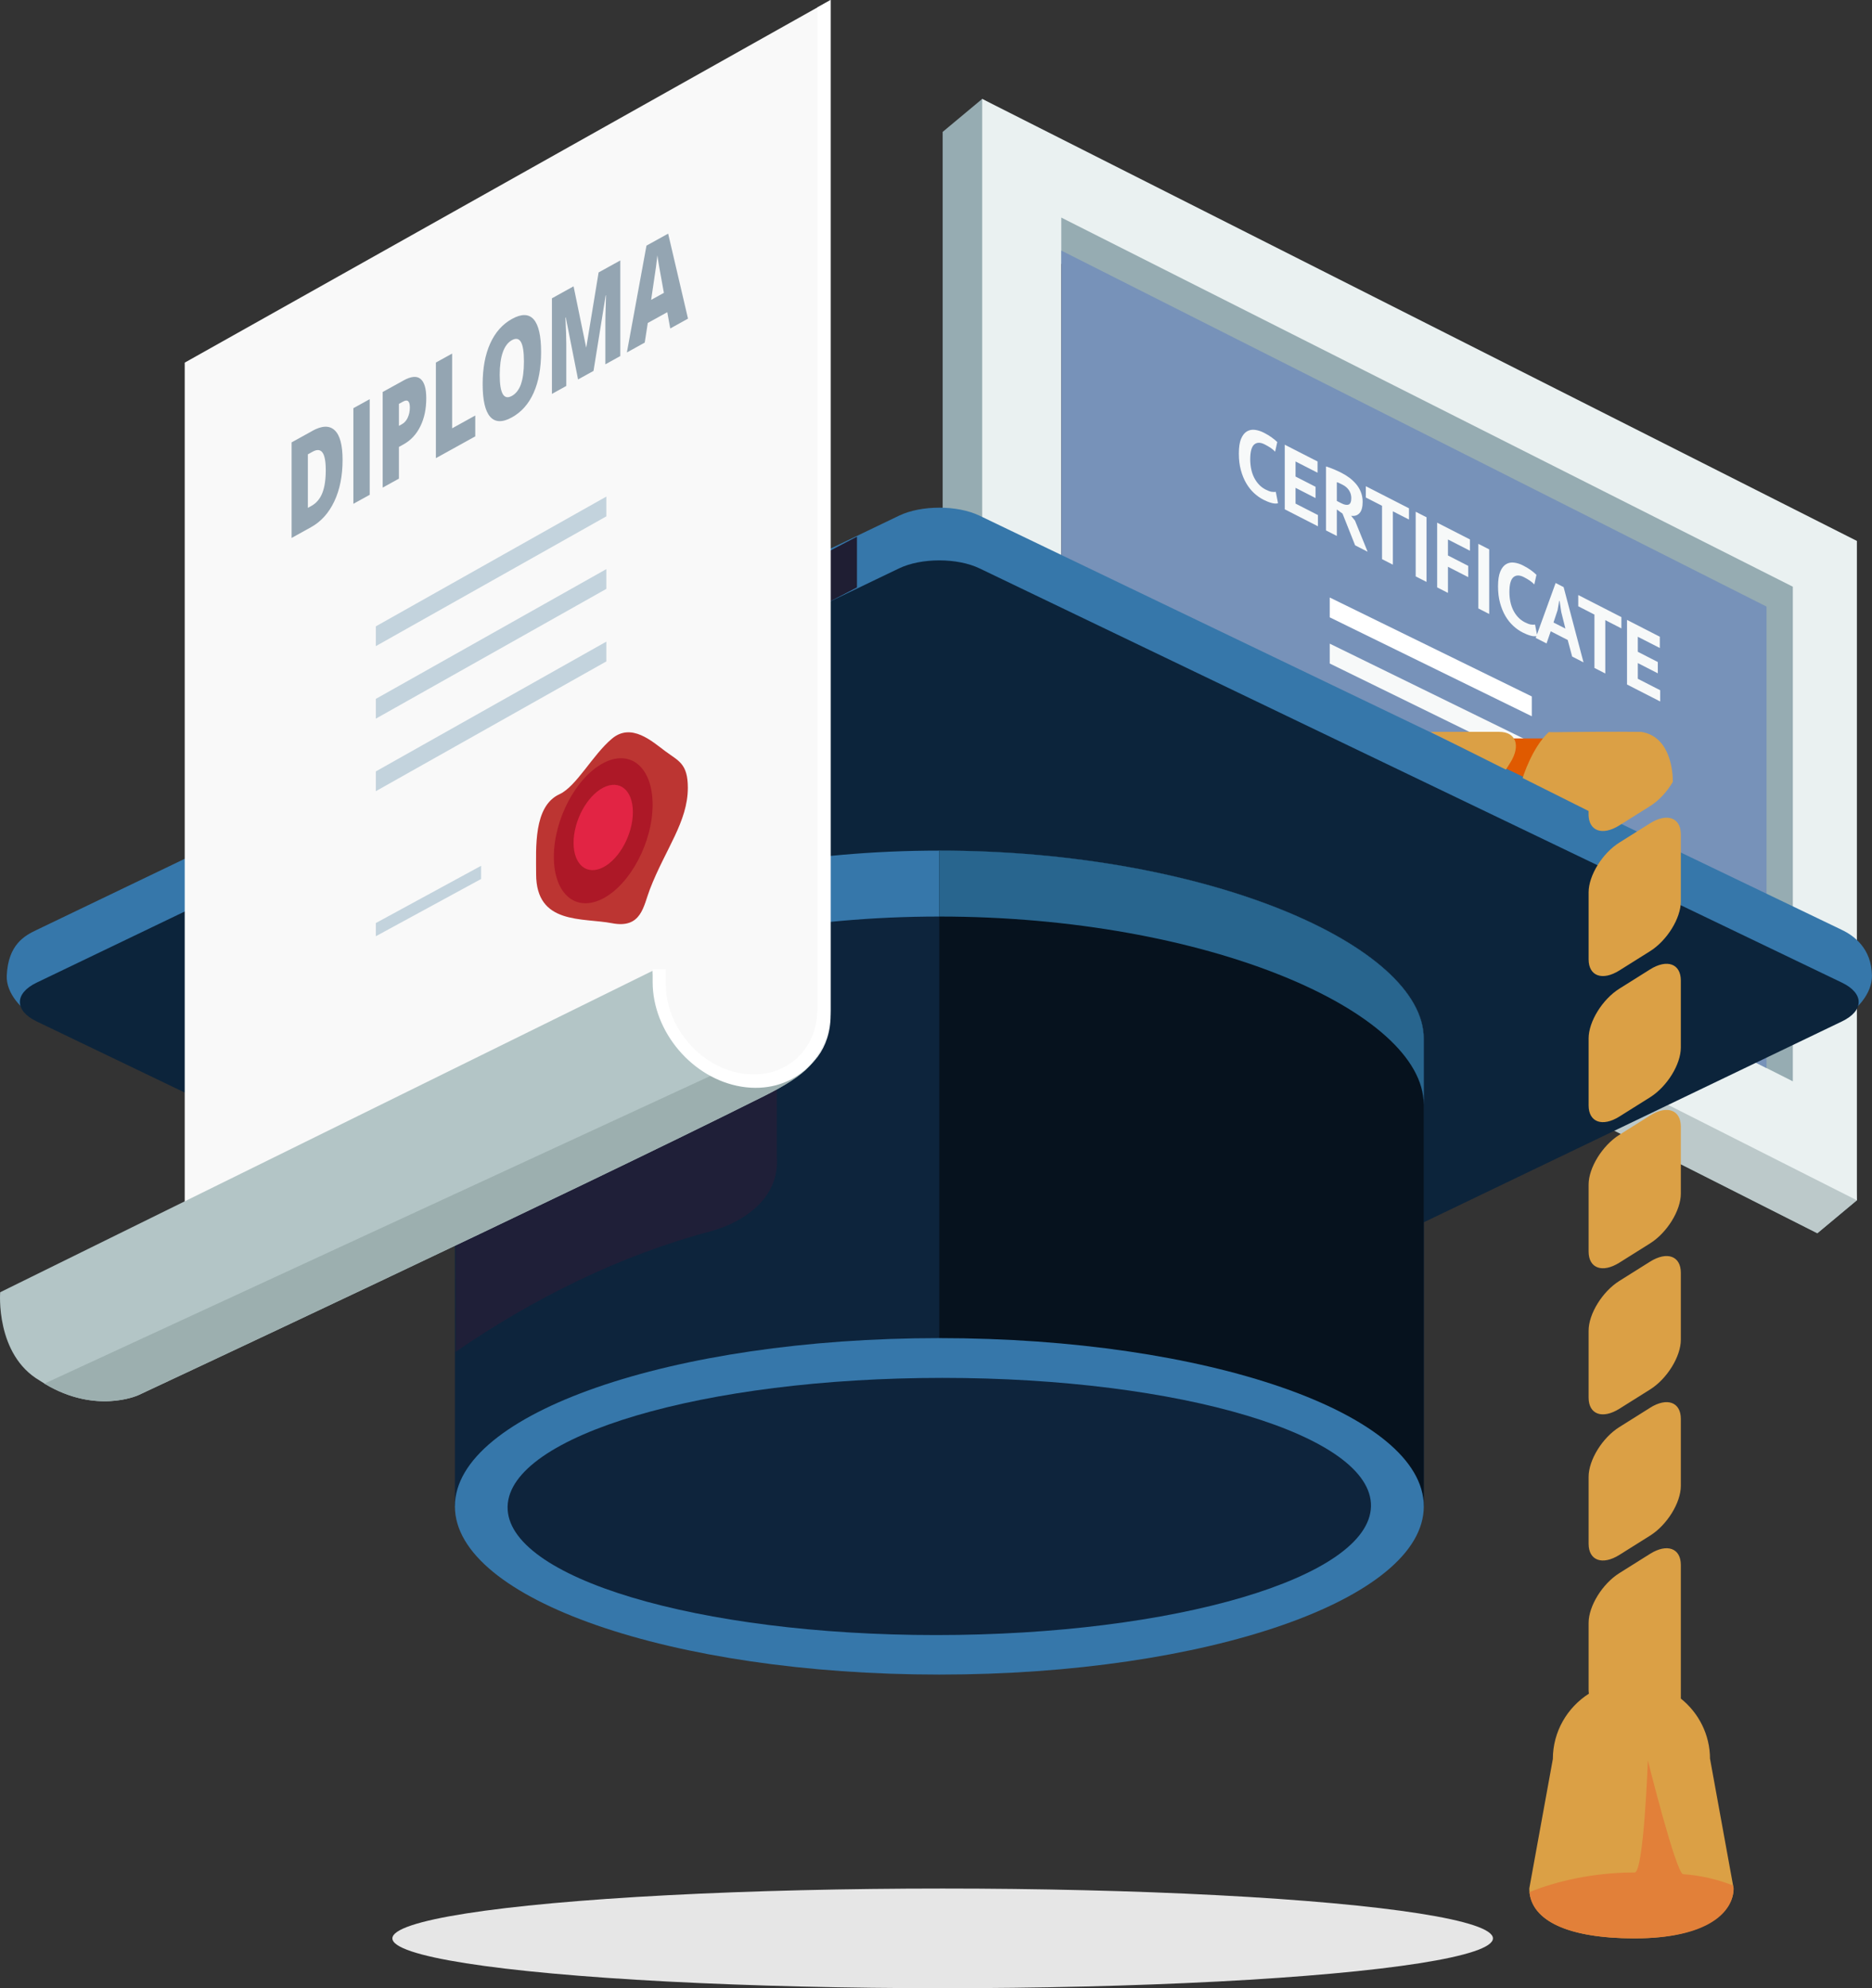 <?xml version="1.0" encoding="UTF-8"?>
<svg xmlns="http://www.w3.org/2000/svg" id="Layer_2" viewBox="0 0 429.9 456.44">
  <rect x="0" y="0" width="429.9" height="456.44" fill="#333333" stroke="none"/>
  <defs>
    <style>.cls-1{fill:#94a5b2;}.cls-1,.cls-2,.cls-3,.cls-4,.cls-5{fill-rule:evenodd;}.cls-1,.cls-2,.cls-3,.cls-4,.cls-5,.cls-6,.cls-7,.cls-8,.cls-9,.cls-10,.cls-11,.cls-12,.cls-13,.cls-14,.cls-15,.cls-16,.cls-17,.cls-18,.cls-19,.cls-20,.cls-21,.cls-22,.cls-23,.cls-24,.cls-25,.cls-26,.cls-27,.cls-28,.cls-29{stroke-width:0px;}.cls-2{fill:#96acb2;}.cls-3,.cls-27{fill:#e2eded;}.cls-4{fill:#eaf1f1;}.cls-5,.cls-6{fill:#f7f9f9;}.cls-7{fill:#f9f9f9;}.cls-8{fill:#7792b9;}.cls-9{fill:#28658e;}.cls-10{fill:#0c243b;}.cls-11{fill:#0d243c;}.cls-12{fill:#3677aa;}.cls-13{fill:#0e243c;}.cls-14{fill:#1f1e33;}.cls-15{fill:#1f1f38;}.cls-16{fill:#c3d3dd;}.cls-17{fill:#e05a00;}.cls-18{fill:#e22444;}.cls-19{fill:#e28039;}.cls-20{fill:#dba045;}.cls-21{fill:#bcc9ca;}.cls-22{fill:#ad1827;}.cls-23{fill:#9cafaf;}.cls-24{fill:#b3c5c6;}.cls-25{fill:#bc3532;}.cls-26{fill:#fff;}.cls-28{fill:#e6e6e6;}.cls-29{fill:#06121e;}</style>
  </defs>
  <g id="Layer_1-2">
    <g id="_œ_ÏÓÛ_ÓÎ_ÌËÍ_41_33_">
      <path class="cls-2" d="M417.35,130.23L227.08,30.27v142.28l190.71,92.33-.44-134.64ZM402.64,254.3l-168-84.74V56l168,84.74v113.55Z"></path>
    </g>
    <g id="_œ_ÏÓÛ_ÓÎ_ÌËÍ_41_25_">
      <path class="cls-2" d="M417.35,131.75L225.56,22.71l-9.08,7.57v151.36l200.87,101.48,9.08-7.57-9.08-143.79ZM414.76,252.77l-12.12,3.04-168-84.74V39.35l180.12,93.84v119.57Z"></path>
    </g>
    <g id="_œ_ÏÓÛ_ÓÎ_ÌËÍ_41_13_">
      <polygon class="cls-21" points="416.27 263.36 402.64 255.81 234.64 171.07 231.61 168.01 216.48 181.63 417.35 283.11 426.43 275.54 416.27 263.36"></polygon>
    </g>
    <g id="_œ_ÏÓÛ_ÓÎ_ÌËÍ_41_4_">
      <path class="cls-4" d="M225.56,22.71v151.36l200.87,101.48V124.18L225.56,22.71ZM411.72,248.24l-168-84.75V49.95l168,84.74v113.55Z"></path>
    </g>
    <g id="_Ë_Û__15_2_">
      <polygon class="cls-8" points="243.72 57.52 243.72 163.47 405.68 245.2 405.68 139.25 243.72 57.52"></polygon>
    </g>
    <g id="certificate">
      <path class="cls-5" d="M292.01,112.9c-.38-.07-.83-.24-1.38-.52-.58-.3-1.09-.68-1.53-1.16-.44-.47-.81-1.01-1.11-1.61-.3-.6-.52-1.25-.66-1.95-.14-.7-.22-1.44-.22-2.2,0-1.76.31-2.89.92-3.42.61-.52,1.42-.53,2.42-.01.54.28,1,.55,1.39.81.38.27.71.55.99.85l.49-2.21c-.33-.32-.74-.67-1.25-1.04-.5-.37-1.11-.74-1.84-1.11-.68-.35-1.36-.56-2.03-.65-.68-.09-1.29.03-1.84.35-.55.32-1,.88-1.34,1.69-.35.81-.52,1.93-.52,3.39s.15,2.67.46,3.81c.31,1.14.72,2.15,1.24,3.03.52.88,1.12,1.63,1.8,2.26.68.63,1.41,1.13,2.17,1.52.63.32,1.24.57,1.84.73.6.16,1.09.19,1.48.06l-.51-2.62c-.28.06-.6.05-.98-.01ZM297.52,111.99l4.59,2.35v-2.59l-4.59-2.35v-3.46l5.05,2.58v-2.58l-7.53-3.85v14.83l7.62,3.9v-2.58l-5.14-2.63v-3.62ZM310.26,118.41c.81.12,1.46-.08,1.94-.6.48-.51.73-1.38.73-2.59,0-.82-.14-1.57-.41-2.25-.27-.68-.63-1.3-1.09-1.84-.46-.54-.97-1.02-1.54-1.45-.57-.42-1.16-.79-1.75-1.09-.25-.13-.53-.27-.83-.41-.3-.14-.62-.28-.94-.42-.32-.14-.64-.26-.96-.38-.32-.11-.62-.21-.9-.3v14.69l2.49,1.27v-6.08l1.31.95,2.89,7.28,2.87,1.47-2.9-7.14-.89-1.11ZM309.7,115.83c-.41.16-.96.06-1.65-.29l-1.05-.54v-4.3c.13.02.33.09.57.21.25.11.5.24.75.37.65.33,1.15.77,1.49,1.3.34.53.51,1.12.51,1.75,0,.85-.21,1.35-.62,1.51ZM313.66,114.21l3.72,1.9v12.25l2.49,1.27v-12.25l3.7,1.89v-2.58l-9.91-5.07v2.59ZM325.11,132.32l2.49,1.27v-14.84l-2.49-1.27v14.83ZM330.03,134.84l2.49,1.27v-6l4.65,2.38v-2.59l-4.65-2.38v-3.67l5.05,2.58v-2.59l-7.53-3.85v14.83ZM339.5,139.68l2.49,1.27v-14.83l-2.49-1.27v14.83ZM357.25,133.83l-4.29,11.83-.44-2.28c-.28.05-.6.05-.98-.01-.38-.07-.83-.24-1.38-.52-.58-.3-1.09-.68-1.54-1.16-.44-.47-.81-1.01-1.11-1.61-.29-.6-.52-1.25-.66-1.95-.15-.71-.22-1.44-.22-2.2,0-1.76.31-2.9.92-3.42.61-.52,1.42-.53,2.42-.01.54.28,1.01.55,1.39.82.38.26.71.55.99.85l.49-2.21c-.33-.32-.74-.67-1.24-1.04-.5-.37-1.12-.74-1.84-1.11-.68-.35-1.36-.56-2.04-.65-.68-.09-1.29.03-1.84.35-.55.32-1,.88-1.34,1.69s-.52,1.94-.52,3.39.15,2.67.46,3.81c.31,1.14.72,2.15,1.24,3.03.52.88,1.12,1.63,1.81,2.26.68.63,1.41,1.14,2.17,1.52.63.32,1.24.57,1.84.73.51.14.93.16,1.28.09l-.15.41,2.49,1.27.96-2.79,3.9,2,1.02,3.8,2.61,1.34-4.57-17.28-1.83-.94ZM356.76,142.9l.93-2.81.38-2.16.09.05.38,2.53.95,3.79-2.73-1.39ZM362.44,139.18l3.72,1.91v12.25l2.49,1.27v-12.25l3.7,1.9v-2.59l-9.91-5.07v2.58ZM376.12,155.84v-3.62l4.59,2.35v-2.59l-4.59-2.35v-3.45l5.05,2.58v-2.59l-7.53-3.86v14.83l7.62,3.9v-2.58l-5.13-2.63Z"></path>
    </g>
    <g id="_œ_ÏÓÛ_ÓÎ_ÌËÍ_42_27_">
      <polygon class="cls-26" points="305.37 137.17 305.37 141.72 351.77 164.43 351.77 159.88 305.37 137.17"></polygon>
    </g>
    <g id="_œ_ÏÓÛ_ÓÎ_ÌËÍ_42_38_">
      <polygon class="cls-6" points="305.37 147.76 305.37 152.32 351.77 175.03 351.77 170.47 305.37 147.76"></polygon>
    </g>
    <g id="_ÎÎËÔÒ_15_2_">
      <path class="cls-3" d="M327.83,172.84c-4.98-2.8-9.01.1-9.01,6.48s4.03,13.84,9.01,16.64c4.98,2.81,9.01-.1,9.01-6.48s-4.03-13.84-9.01-16.64ZM327.83,192.81c-3.62-2.04-6.55-7.46-6.55-12.1s2.93-6.76,6.55-4.72c3.62,2.04,6.55,7.46,6.55,12.1s-2.93,6.75-6.55,4.71ZM327.83,179.15c-2.26-1.27-4.09.04-4.09,2.95s1.83,6.29,4.09,7.56c2.26,1.28,4.09-.04,4.09-2.95s-1.83-6.29-4.09-7.56Z"></path>
    </g>
    <g id="_œ_ÏÓÛ_ÓÎ_ÌËÍ_42_36_">
      <polygon class="cls-27" points="263.41 148.33 263.41 150.92 295.19 166.61 295.19 164.02 263.41 148.33"></polygon>
    </g>
    <g id="_œ_ÏÓÛ_ÓÎ_ÌËÍ_42_17_">
      <polygon class="cls-27" points="266.44 158.79 266.44 161.38 287.62 171.49 287.62 168.89 266.44 158.79"></polygon>
    </g>
    <g id="_œ_ÏÓÛ_ÓÎ_ÌËÍ_x2C__ÒÍ_Û_Î._Û_Î__8_3_">
      <path class="cls-17" d="M358.76,169.52h-19.68c-4.18,0-7.57,3.39-7.57,7.57s3.39,7.57,7.57,7.57h19.68c4.18,0,7.57-3.39,7.57-7.57s-3.39-7.57-7.57-7.57Z"></path>
    </g>
    <g id="_œ_ÏÓÛ_ÓÎ_ÌËÍ_x2C__ÒÍ_Û_Î._Û_Î__1_5_">
      <path class="cls-12" d="M423.01,213.49l-198.05-95.1c-5.11-2.46-13.4-2.46-18.51,0L8.4,213.49c-2.67,1.28-6.54,3.28-6.85,10.52-.17,4.09,3.61,7.91,6.05,9.08l198.84,84.39c5.11,2.45,13.4,2.45,18.51,0l198.88-84.39c2.47-1.19,6.1-4.94,6.06-9.08-.07-6.35-4.24-9.26-6.89-10.52Z"></path>
    </g>
    <g id="_œ_ÏÓÛ_ÓÎ_ÌËÍ_43_5_">
      <polygon class="cls-14" points="189.24 127.14 189.24 138.79 196.8 134.85 196.8 123.2 189.24 127.14"></polygon>
    </g>
    <g id="_œ_ÏÓÛ_ÓÎ_ÌËÍ_x2C__ÒÍ_Û_Î._Û_Î__1_1_">
      <path class="cls-10" d="M423.01,225.59l-198.05-95.1c-5.11-2.46-13.4-2.46-18.51,0L8.4,225.59c-5.11,2.46-5.11,6.43,0,8.89l198.05,95.1c5.11,2.45,13.4,2.45,18.51,0l198.05-95.1c5.11-2.46,5.11-6.43,0-8.89Z"></path>
    </g>
    <g id="_ÎÎËÔÒ_1_23_">
      <path class="cls-11" d="M215.72,196.78c-61.44,0-111.25,21.83-111.25,43.16v105.87h222.51v-105.87c0-21.33-49.81-43.16-111.25-43.16Z"></path>
    </g>
    <g id="_œ_ÏÓÛ_ÓÎ_ÌËÍ_x2C__ÒÍ_Û_Î._Û_Î__6_7_">
      <path class="cls-20" d="M386,292.19c0-3.86-3.16-5-7.06-2.56l-7.06,4.43c-3.9,2.45-7.06,7.56-7.06,11.42v15.37c0,3.86,3.16,5,7.06,2.56l7.06-4.43c3.9-2.45,7.06-7.56,7.06-11.42v-15.38ZM378.94,323.18l-7.06,4.43c-3.9,2.44-7.06,7.56-7.06,11.42v15.37c0,3.86,3.16,5,7.06,2.56l7.06-4.43c3.9-2.45,7.06-7.56,7.06-11.42v-15.38c0-3.86-3.16-5-7.06-2.56ZM386,258.65c0-3.86-3.16-5.01-7.06-2.56l-7.06,4.43c-3.9,2.45-7.06,7.56-7.06,11.42v15.37c0,3.86,3.16,5,7.06,2.56l7.06-4.43c3.9-2.45,7.06-7.56,7.06-11.42v-15.37ZM378.94,189l-7.06,4.43c-3.9,2.45-7.06,7.56-7.06,11.42v15.38c0,3.86,3.16,5,7.06,2.56l7.06-4.43c3.9-2.45,7.06-7.56,7.06-11.42v-15.38c0-3.86-3.16-5-7.06-2.56ZM392.7,403.81c0-5.6-2.61-10.6-6.7-13.87v-30.67c0-3.86-3.16-5-7.06-2.56l-7.06,4.43c-3.9,2.45-7.06,7.56-7.06,11.42v15.38c0,.31.02.6.07.87-4.97,3.18-8.28,8.7-8.28,14.99l-5.41,29.72c0,6.86,7.83,11.46,24.22,11.46s22.7-6.13,22.7-11.46l-5.41-29.72ZM386,225.1c0-3.86-3.16-5-7.06-2.56l-7.06,4.43c-3.9,2.45-7.06,7.56-7.06,11.42v15.38c0,3.86,3.16,5,7.06,2.56l7.06-4.43c3.9-2.45,7.06-7.56,7.06-11.42v-15.37ZM364.81,186.93c0,3.86,3.16,5,7.06,2.56l7.06-4.43c2.07-1.3,3.94-3.35,5.23-5.57.02-1.87-.37-10.4-7.25-11.47-14.2-.14-21.41.21-21.19,0-3.93,3.6-6.05,10.59-6.05,10.59l15.14,7.57v.76ZM344.29,168.01h-15.33c-.13,0-.27.03-.4.04l17.27,8.63,1.01-1.61c2.44-3.9,1.3-7.06-2.55-7.06Z"></path>
    </g>
    <g id="_œ_ÏÓÛ_ÓÎ_ÌËÍ_x2C__ÒÍ_Û_Î._Û_Î__6_5_">
      <path class="cls-19" d="M397.98,432.84c-3.28-1.29-7.15-2.28-11.45-2.59-1.62-.12-8.1-26.12-8.1-26.12,0,0-.94,25.73-3.03,25.73-9.51,0-18.09,2.03-24.16,4.51.62,6.39,8.45,10.62,24.16,10.62,16.98,0,22.7-6.13,22.7-11.46l-.13-.7Z"></path>
    </g>
    <g id="_ÎÎËÔÒ_1_14_">
      <path class="cls-12" d="M215.72,195.27c-61.44,0-111.25,21.83-111.25,43.16v15.14c0-21.33,49.81-43.16,111.25-43.16s111.25,21.83,111.25,43.16v-15.14c0-21.33-49.81-43.16-111.25-43.16Z"></path>
    </g>
    <g id="_Ë_Û__9_6_">
      <path class="cls-7" d="M11.72,318.07c11.71,6.88,30.7,2.23,30.7-15.04v-25.08L1.55,298.18s2.18,15.2,10.17,19.9ZM42.42,83.25v194.71l105.95-52.43s4.46,15.04,13.03,20.42c11.44,7.18,29.35,2.61,29.35-12.95V0L42.42,83.25Z"></path>
    </g>
    <path class="cls-15" d="M104.62,284.94c.02,8.76.02,16.52.02,25.4,17.76-12.21,37.73-22.19,58.82-27.74,7.77-2.22,15.54-7.77,14.95-16.87v-15.63s-4.61,2.22-11.53,5.54c-16.74,8.09-34.49,14.75-50.72,23.26-6.92,3.57-11.53,6.04-11.53,6.04Z"></path>
    <g id="_Ë_Û__10_6_">
      <path class="cls-24" d="M171.07,246.71c-20.59-1.86-21.19-23.85-21.19-23.85L.04,296.66s-1.14,14.32,9.08,20.28c12.37,8.15,22.7,3.33,22.7,3.33,0,0,98.39-45.97,143.79-68.71,4.77-2.39,8.19-4.55,10.28-6.79,3.86-4.15,4.36-8.66,4.36-8.66,0,0-4.17,11.96-19.18,10.61Z"></path>
    </g>
    <g id="_ÎÎËÔÒ_12_3_">
      <path class="cls-25" d="M152.91,172.55c-3.18-2.37-7.91-6.71-12.37-2.98-4.45,3.72-8.15,10.96-12.06,12.76-6.01,2.76-5.36,12.33-5.36,18.33,0,11.7,10.64,9.97,17.42,11.28,6.78,1.31,7.21-3.91,8.7-7.78,3.57-9.25,8.72-15.48,8.72-23.32,0-5.56-2.17-6.15-5.05-8.3Z"></path>
    </g>
    <g id="_ÎÎËÔÒ_13_13_">
      <path class="cls-22" d="M138.53,175.19c-6.26,3.3-11.34,12.93-11.34,21.51s5.08,12.85,11.34,9.54c6.26-3.3,11.34-12.93,11.34-21.51s-5.08-12.85-11.34-9.55Z"></path>
    </g>
    <g id="DIPLOMA">
      <path class="cls-1" d="M71.74,98.92l-4.78,2.64v21.94l4.46-2.47c2.3-1.27,4.08-3.25,5.35-5.93,1.27-2.68,1.9-5.86,1.9-9.52,0-3.4-.6-5.67-1.81-6.8-1.2-1.14-2.92-1.09-5.13.13ZM74.02,113.18c-.53,1.34-1.36,2.32-2.49,2.95l-.83.46v-12.29l1.08-.6c1.02-.56,1.78-.5,2.28.19.5.69.75,2.05.75,4.06,0,2.15-.26,3.9-.79,5.23ZM81.15,115.66l3.75-2.07v-21.95l-3.75,2.07v21.95ZM92.66,87.35l-4.78,2.64v21.95l3.73-2.06v-7.28l1.05-.58c1.67-.92,2.97-2.31,3.87-4.15.91-1.84,1.36-3.98,1.36-6.44,0-2.23-.44-3.71-1.31-4.44-.87-.73-2.18-.61-3.93.36ZM93.63,95.9c-.33.68-.77,1.18-1.34,1.49l-.68.38v-5.05l.96-.53c1.03-.57,1.55-.12,1.55,1.36,0,.88-.17,1.66-.5,2.35ZM103.83,81.17l-3.73,2.06v21.95l9.04-5v-4.79l-5.31,2.94v-17.16ZM117.57,73.22c-2.19,1.21-3.86,3.1-5.01,5.66-1.15,2.56-1.72,5.67-1.72,9.32s.58,6.19,1.73,7.48c1.16,1.29,2.81,1.34,4.98.14,2.2-1.22,3.87-3.1,5-5.65,1.14-2.55,1.71-5.68,1.71-9.37s-.57-6.2-1.7-7.48c-1.13-1.28-2.8-1.32-4.99-.1ZM119.65,88.18c-.46,1.28-1.16,2.19-2.1,2.71-1.86,1.03-2.79-.58-2.79-4.82s.94-6.94,2.8-7.98c.92-.51,1.61-.37,2.07.42.46.79.69,2.28.69,4.47s-.23,3.91-.68,5.2ZM134.68,79.68l-.08.04-2.88-13.99-4.97,2.75v21.95l3.3-1.83v-9.53c0-1.49-.07-3.55-.2-6.16l.08-.05,2.82,14.25,3.55-1.96,2.79-17.32.08-.05c-.08,2.42-.12,3.94-.13,4.56,0,.62-.02,1.17-.02,1.68v9.62l3.43-1.9v-21.95l-4.98,2.75-2.82,17.14ZM153.43,53.64l-4.97,2.75-4.5,24.53,4.1-2.27.7-4.5,4.48-2.48.68,3.74,4.08-2.26-4.56-19.51ZM149.53,68.86c.57-3.76.94-6.27,1.11-7.53.17-1.26.28-2.17.33-2.71.06.52.19,1.35.39,2.51.2,1.16.37,2.11.51,2.83l.59,3.27-2.94,1.62Z"></path>
    </g>
    <g id="_œ_ÏÓÛ_ÓÎ_ÌËÍ_40_27_">
      <polygon class="cls-16" points="86.31 143.79 86.31 148.33 139.24 118.54 139.24 114 86.31 143.79"></polygon>
    </g>
    <g id="_œ_ÏÓÛ_ÓÎ_ÌËÍ_40_23_">
      <polygon class="cls-16" points="86.31 160.44 86.31 164.98 139.24 135.19 139.24 130.65 86.31 160.44"></polygon>
    </g>
    <g id="_œ_ÏÓÛ_ÓÎ_ÌËÍ_40_18_">
      <polygon class="cls-16" points="86.31 177.09 86.31 181.63 139.24 151.84 139.24 147.3 86.31 177.09"></polygon>
    </g>
    <g id="_œ_ÏÓÛ_ÓÎ_ÌËÍ_40_3_">
      <polygon class="cls-16" points="86.31 211.9 86.31 214.93 110.48 201.79 110.48 198.76 86.31 211.9"></polygon>
    </g>
    <g id="_ÎÎËÔÒ_13_11_">
      <path class="cls-18" d="M138.53,180.82c-3.76,1.94-6.81,7.61-6.81,12.66s3.05,7.56,6.81,5.62c3.76-1.94,6.81-7.61,6.81-12.66s-3.05-7.56-6.81-5.62Z"></path>
    </g>
    <ellipse class="cls-28" cx="216.48" cy="444.99" rx="126.37" ry="11.44"></ellipse>
    <path class="cls-29" d="M215.7,195.27v149.03h111.25v-105.87c0-21.33-49.81-43.16-111.25-43.16Z"></path>
    <g id="_ÎÎËÔÒ_1_10_">
      <path class="cls-12" d="M215.72,307.19c-61.44,0-111.25,17.29-111.25,38.62s49.81,38.62,111.25,38.62,111.25-17.29,111.25-38.62-49.81-38.62-111.25-38.62Z"></path>
    </g>
    <path class="cls-9" d="M215.7,195.27v15.14c61.44,0,111.25,21.83,111.25,43.16v-15.14c0-21.33-49.81-43.16-111.25-43.16Z"></path>
    <g id="_ÎÎËÔÒ_1_3_">
      <path class="cls-13" d="M216.43,316.32c-54.75,0-99.46,13.22-99.86,29.52-.4,16.31,43.65,29.52,98.41,29.52s99.46-13.21,99.86-29.52c.4-16.31-43.66-29.52-98.41-29.52Z"></path>
    </g>
    <path class="cls-23" d="M171.03,246.71c-1.87-.17-3.58-.51-5.14-.98L10.19,317.64c11.87,7.16,21.59,2.63,21.59,2.63,0,0,98.39-45.97,143.79-68.71,4.77-2.39,8.19-4.55,10.28-6.79,3.86-4.15,4.36-8.66,4.36-8.66,0,0-4.17,11.96-19.18,10.61Z"></path>
    <g id="_œ_ÏÓÛ_ÓÎ_ÌËÍ_x2C__ÒÍ_Û_Î._Û_Î__29_6_">
      <path class="cls-26" d="M187.72,1.7v229.89c0,9.76-7.79,16.41-17.4,14.85-9.61-1.55-17.41-10.72-17.41-20.47v-3.47h-3.03v2.93c0,11.46,9.15,22.22,20.43,24.04,11.28,1.82,20.43-5.99,20.43-17.44V0l-3.03,1.7Z"></path>
    </g>
  </g>
</svg>
